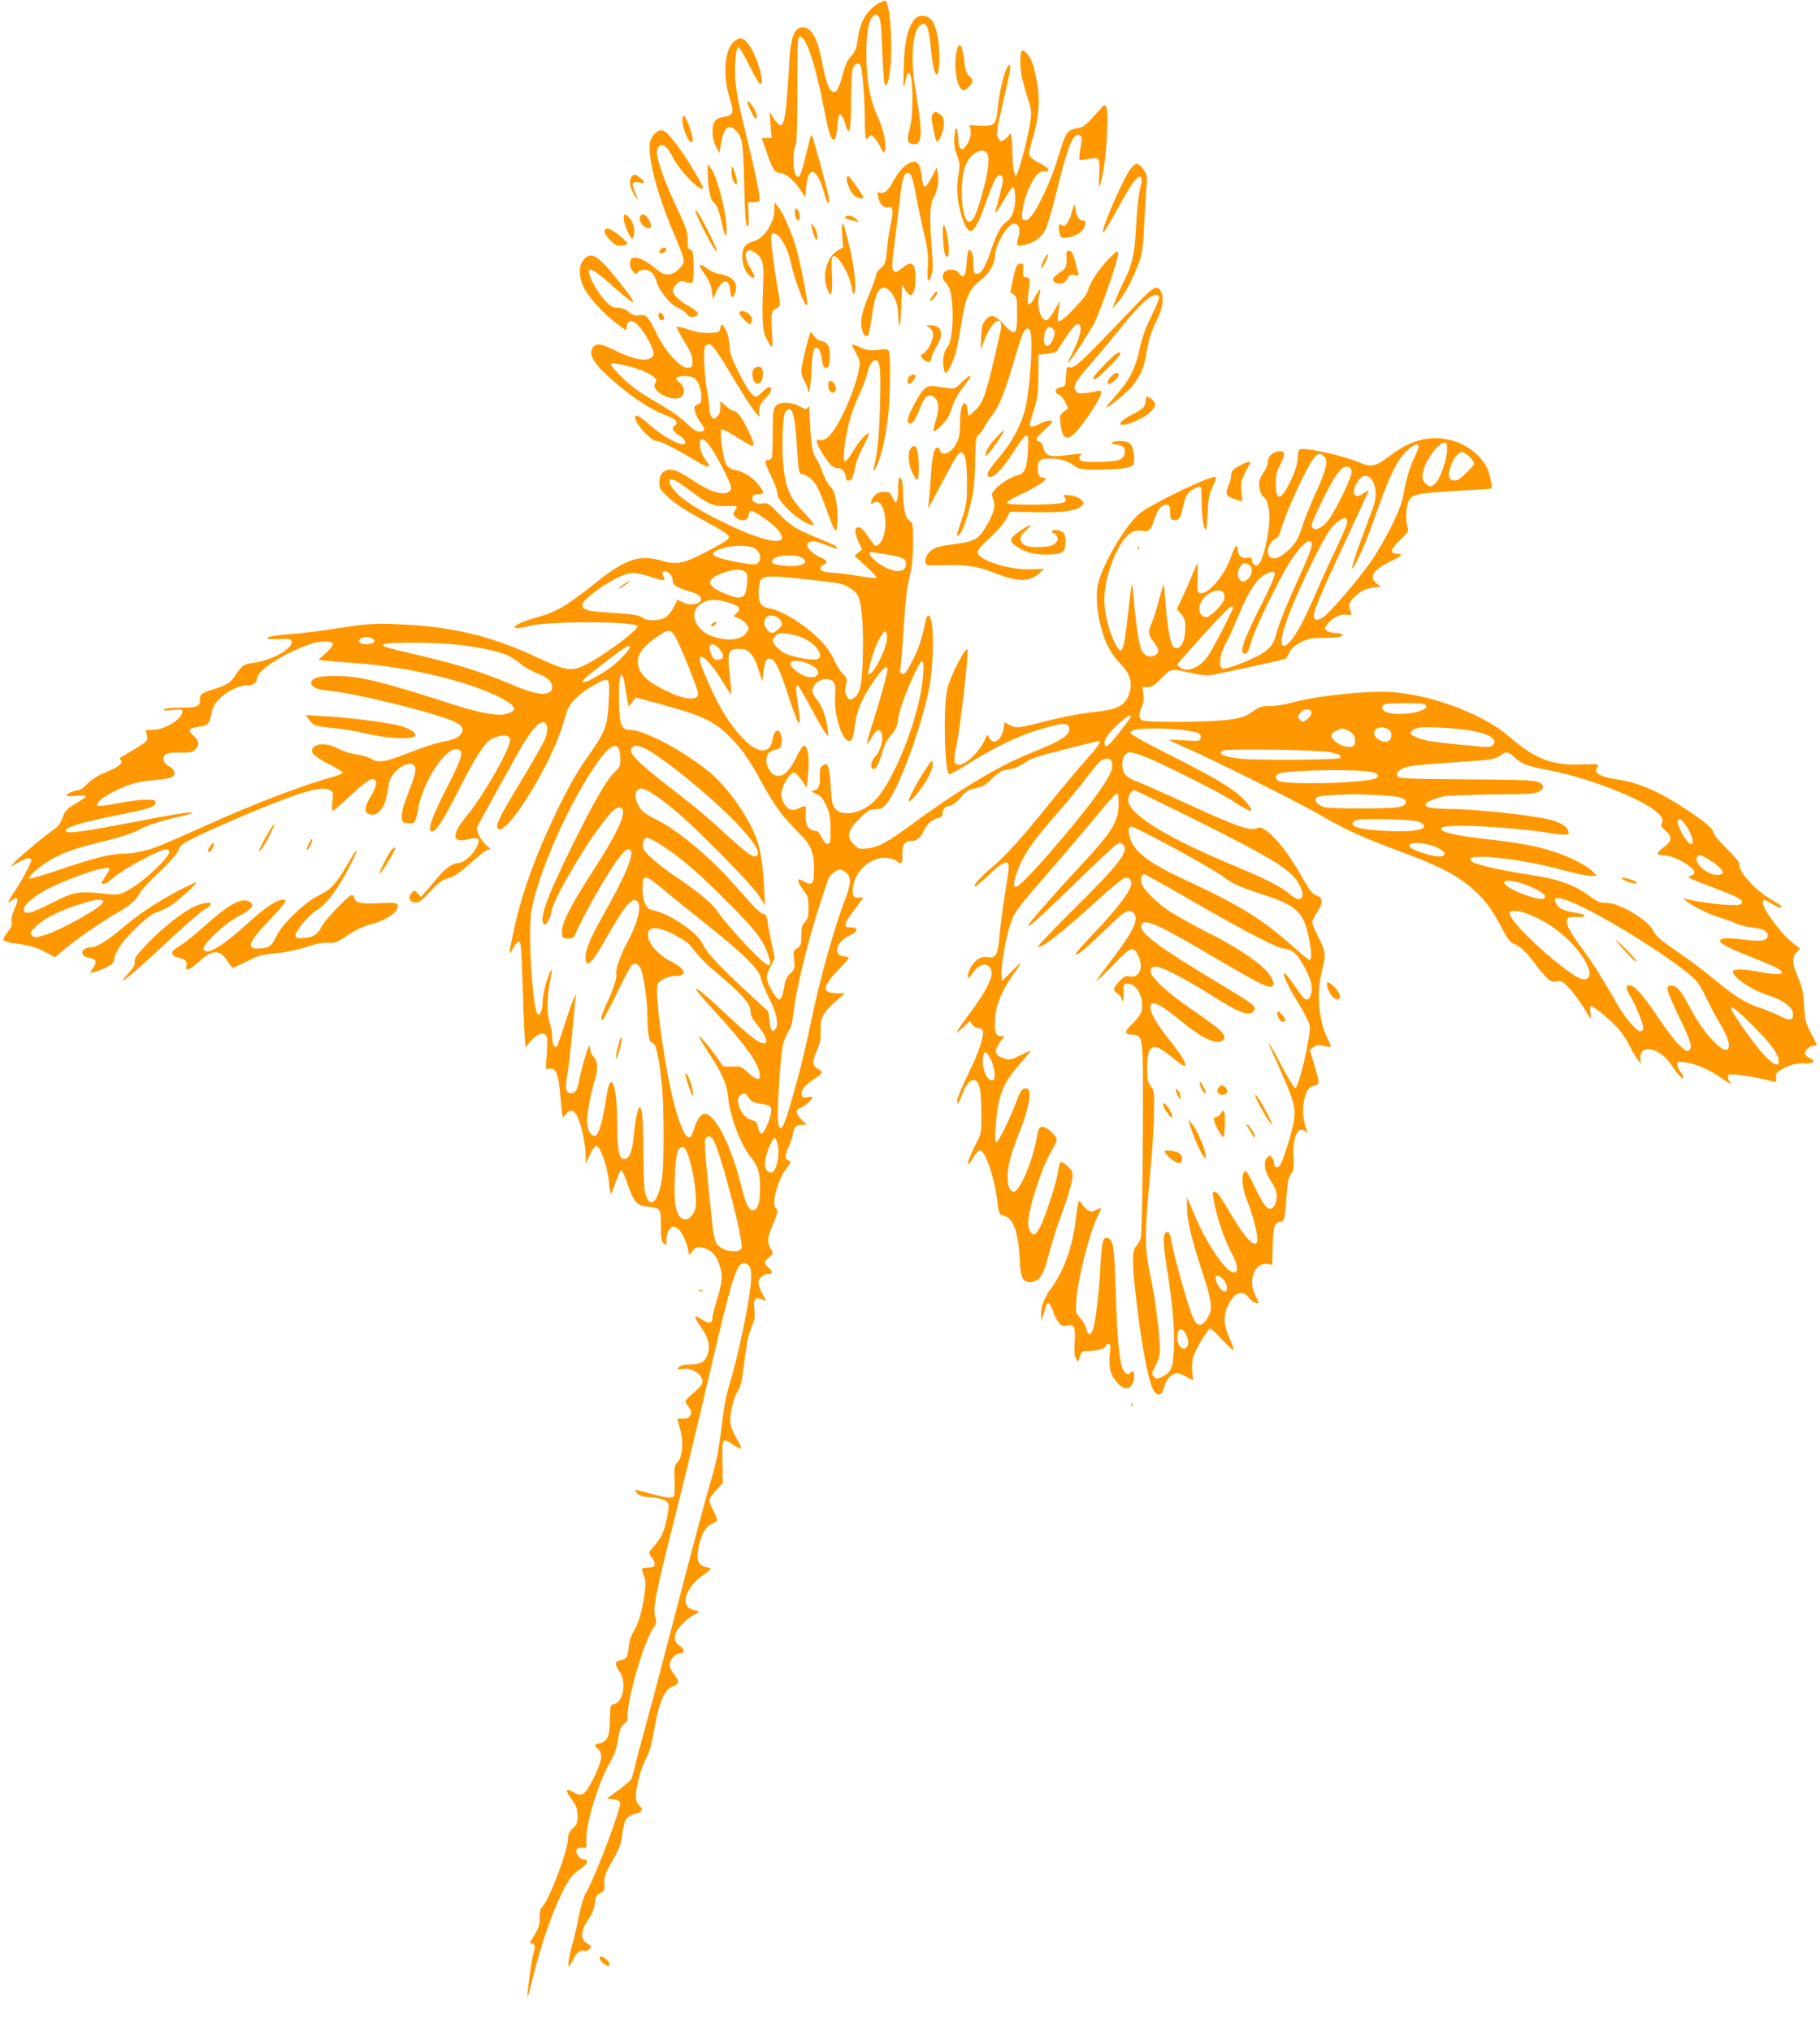 <?xml version="1.0" standalone="no"?>
<!DOCTYPE svg PUBLIC "-//W3C//DTD SVG 20010904//EN"
 "http://www.w3.org/TR/2001/REC-SVG-20010904/DTD/svg10.dtd">
<svg version="1.0" xmlns="http://www.w3.org/2000/svg"
 width="1147pt" height="1280pt" viewBox="0 0 1147 1280"
 preserveAspectRatio="xMidYMid meet">
<g transform="translate(0,1280) scale(0.1,-0.1)"
fill="#ff9800" stroke="none">
<path d="M5545 12783 c-76 -39 -122 -111 -137 -215 -11 -80 -17 -96 -52 -131
-15 -15 -32 -55 -46 -110 -25 -93 -41 -118 -68 -101 -21 14 -39 69 -62 186
-31 162 -74 229 -136 214 -41 -11 -61 -72 -69 -206 -3 -63 -10 -170 -16 -238
-15 -183 -31 -208 -82 -129 l-27 42 6 -82 7 -83 -31 0 -31 0 30 -87 c35 -104
53 -133 81 -133 35 0 84 -38 124 -96 l39 -57 6 67 c4 42 12 73 22 83 15 15 18
15 36 -1 19 -18 42 -70 61 -143 13 -53 31 -57 23 -5 -7 42 -100 383 -107 390
-3 2 -8 -6 -11 -19 -3 -13 -18 -73 -33 -134 -19 -77 -31 -110 -42 -110 -8 0
-17 11 -21 25 -12 42 -10 150 4 173 9 16 12 106 12 352 0 302 1 330 17 333 36
7 98 -176 149 -443 32 -164 45 -205 64 -205 12 0 16 20 28 134 4 41 26 26 42
-30 28 -96 38 -57 39 148 1 130 5 190 14 206 15 26 37 29 46 5 12 -30 25 -205
26 -329 0 -66 3 -124 7 -127 3 -4 12 1 20 11 12 16 15 15 38 -13 13 -16 30
-42 36 -57 16 -39 29 -35 29 10 -1 56 -18 119 -55 202 -44 97 -65 220 -65 376
0 140 13 214 41 240 18 16 21 16 35 2 13 -13 18 -55 24 -216 4 -110 11 -205
15 -212 14 -23 25 7 36 105 16 144 -2 402 -30 419 -3 2 -20 -3 -36 -11z"/>
<path d="M5768 12683 c-48 -55 -69 -145 -73 -323 -3 -111 -2 -127 6 -90 16 66
17 70 27 70 26 0 31 -252 7 -343 -21 -81 -20 -95 11 -103 66 -17 72 45 29 307
-20 123 -26 189 -23 264 4 114 27 178 65 183 28 4 39 -34 52 -175 16 -171 51
-195 51 -35 0 111 -21 206 -52 239 -26 28 -78 31 -100 6z"/>
<path d="M4628 12540 c-62 -48 -75 -216 -28 -363 27 -87 22 -104 -36 -113 -29
-4 -50 -14 -59 -27 -22 -32 -19 -111 7 -160 l22 -42 9 55 c15 99 46 132 89 93
46 -41 52 -74 58 -340 4 -187 8 -255 18 -265 11 -11 12 1 10 67 l-3 80 32 0
c17 0 34 3 38 7 11 10 -21 167 -85 428 -44 177 -62 271 -66 340 -6 101 5 206
21 204 5 -1 36 -54 68 -118 32 -64 62 -116 68 -116 31 0 -16 167 -69 245 -33
47 -58 54 -94 25z"/>
<path d="M6031 12484 c-26 -94 1 -254 43 -254 14 0 56 45 56 61 0 4 -11 19
-23 31 -19 19 -25 39 -31 98 -4 42 -13 81 -20 89 -12 12 -16 8 -25 -25z"/>
<path d="M6430 12418 c1 -72 10 -119 47 -237 25 -79 25 -88 14 -160 -15 -103
-75 -324 -88 -328 -12 -4 -23 74 -23 172 0 39 -5 77 -10 85 -6 10 -10 11 -10
3 0 -7 -12 -20 -26 -30 -25 -16 -27 -16 -41 3 -17 23 -14 45 32 244 42 182 48
220 37 220 -22 0 -59 -134 -73 -264 -12 -115 -18 -121 -109 -118 l-69 3 6 -34
c3 -23 -1 -46 -16 -75 -33 -65 -60 -53 -62 26 0 20 -4 46 -8 57 -6 15 -10 7
-15 -32 -7 -56 -3 -85 21 -148 12 -33 13 -51 2 -115 -14 -91 -2 -199 34 -288
41 -103 72 -73 147 140 23 65 50 128 59 140 21 25 41 17 41 -16 0 -21 -31
-148 -46 -192 -13 -37 20 5 61 78 22 39 45 70 50 70 6 -1 11 -28 13 -59 4 -69
-19 -137 -54 -160 -33 -21 -66 -82 -94 -168 -39 -121 -71 -171 -102 -160 -11
5 -15 21 -14 64 1 38 -4 64 -14 76 -14 17 -15 16 -21 -11 -4 -16 -7 -48 -8
-71 -2 -72 -23 -95 -49 -53 -17 27 -77 28 -92 1 -15 -28 -13 -36 16 -70 20
-25 27 -46 34 -119 11 -106 -2 -246 -25 -272 -9 -10 -21 -34 -26 -55 -11 -39
-3 -115 12 -115 12 0 44 66 63 130 8 30 24 113 35 183 24 158 50 217 120 270
52 40 91 104 91 150 0 72 79 207 121 207 29 0 42 -34 29 -78 -17 -61 -15 -65
28 -57 66 12 115 46 140 97 13 25 41 120 63 210 72 293 106 388 140 388 28 0
31 -14 18 -85 -7 -35 -9 -68 -6 -72 4 -3 28 -1 54 4 71 17 77 8 70 -102 -7
-107 5 -88 29 44 20 113 30 361 16 387 -10 17 -13 16 -44 -20 -74 -85 -96
-105 -124 -111 -87 -19 -79 -7 -147 -222 -39 -123 -115 -284 -157 -334 -19
-24 -32 -31 -45 -26 -15 6 -17 15 -11 63 8 65 45 163 81 210 20 26 34 34 56
34 45 0 32 20 -33 54 -33 16 -59 37 -62 49 -2 11 6 55 20 97 36 115 48 222 35
322 -13 102 -34 177 -62 212 -35 45 -49 34 -49 -36z m-212 -580 c18 -18 14
-93 -8 -183 -53 -210 -82 -272 -113 -247 -41 34 -49 260 -12 350 29 71 99 114
133 80z"/>
<path d="M4710 12159 c1 -20 36 -95 49 -103 14 -9 14 19 0 47 -20 37 -49 71
-49 56z"/>
<path d="M5880 12085 c-11 -13 -11 -29 -1 -83 21 -109 25 -115 50 -62 26 56
27 112 4 132 -31 26 -40 28 -53 13z"/>
<path d="M4300 12047 c0 -61 48 -165 64 -139 11 18 -38 162 -56 162 -4 0 -8
-10 -8 -23z"/>
<path d="M4125 11956 c-34 -34 -39 -79 -21 -185 21 -118 73 -281 147 -453 33
-75 59 -148 59 -161 0 -16 -13 -36 -35 -56 -50 -44 -86 -42 -147 9 -56 48
-111 73 -139 65 -25 -8 -25 -55 -1 -85 16 -20 19 -21 31 -6 18 21 64 20 88 -1
11 -10 25 -37 32 -60 16 -57 84 -141 129 -160 21 -8 47 -26 58 -40 17 -20 28
-24 48 -19 39 10 31 30 -23 60 -63 34 -111 79 -111 103 0 11 11 30 25 43 23
22 29 23 57 12 18 -6 36 -8 41 -3 10 10 12 160 2 190 -3 11 -12 21 -20 21 -9
0 -13 16 -12 58 1 51 -6 72 -66 199 -73 155 -127 304 -127 351 0 16 6 35 14
41 24 20 53 -4 87 -72 45 -89 189 -233 189 -189 0 14 -86 159 -135 228 -100
140 -124 156 -170 110z"/>
<path d="M5699 11751 c-19 -16 -50 -57 -68 -90 -34 -64 -58 -85 -87 -74 -15 5
-16 2 -10 -27 8 -42 35 -73 58 -67 35 10 41 -17 23 -99 -9 -41 -21 -117 -25
-167 -8 -85 -11 -93 -40 -117 -16 -14 -30 -34 -30 -45 0 -11 -17 -58 -36 -105
-51 -119 -66 -186 -53 -232 10 -40 25 -56 40 -41 4 4 15 56 23 115 18 124 35
173 66 183 44 14 100 -76 100 -161 0 -27 4 -60 8 -74 4 -15 9 31 12 115 l5
140 20 -32 c24 -40 42 -42 55 -7 13 33 13 130 0 155 -15 26 -31 24 -75 -11
-34 -27 -40 -29 -53 -16 -13 13 -12 34 6 178 12 90 26 208 32 263 15 136 26
175 50 175 22 0 33 -29 55 -155 9 -49 30 -148 47 -220 26 -110 29 -143 25
-217 -6 -93 3 -113 23 -52 10 29 10 72 0 196 -13 167 -9 258 15 295 22 33 34
103 26 148 l-7 40 -33 -63 c-18 -35 -37 -62 -44 -59 -7 2 -15 31 -18 65 -9 98
-44 117 -110 63z"/>
<path d="M7126 11737 c-45 -59 -177 -359 -176 -400 1 -16 35 41 111 179 72
132 112 184 129 168 8 -8 7 -27 -5 -74 -9 -35 -20 -137 -25 -233 -9 -181 -23
-245 -86 -369 -13 -26 -33 -71 -44 -100 l-20 -53 34 38 c42 47 99 154 133 250
22 61 27 98 34 242 5 94 11 202 15 240 5 63 3 74 -18 105 -32 46 -51 48 -82 7z"/>
<path d="M4460 11710 c0 -82 17 -173 35 -183 19 -10 38 -55 54 -132 18 -84 30
-101 31 -44 0 102 -60 336 -100 389 l-20 25 0 -55z"/>
<path d="M4610 11712 c0 -38 22 -83 35 -70 7 6 -22 108 -31 108 -2 0 -4 -17
-4 -38z"/>
<path d="M3982 11688 c-19 -19 -14 -70 13 -113 30 -48 32 -42 6 16 -24 53 -15
71 30 59 36 -11 37 2 3 29 -31 24 -36 25 -52 9z"/>
<path d="M5338 11685 c-11 -11 15 -85 38 -110 22 -24 64 -35 64 -16 0 9 -87
131 -93 131 -2 0 -6 -2 -9 -5z"/>
<path d="M4880 11477 c0 -82 -64 -179 -129 -197 -55 -15 -73 -39 -73 -100 1
-53 23 -104 54 -124 30 -19 30 1 -1 50 -49 76 -37 141 19 107 55 -32 66 -66
60 -193 -9 -235 -6 -301 20 -354 14 -26 28 -50 33 -53 5 -3 6 38 2 94 -8 110
-3 139 25 148 26 8 31 30 19 83 -15 69 -49 311 -49 355 0 34 3 38 22 35 31 -4
84 -95 98 -167 25 -121 98 -315 107 -280 6 24 -54 317 -81 395 -32 93 -78 194
-104 224 l-21 25 -1 -48z"/>
<path d="M6762 11487 c-7 -16 -12 -34 -12 -40 0 -7 -9 -27 -20 -45 -17 -27
-24 -31 -35 -22 -9 8 -15 8 -20 0 -8 -13 3 -68 16 -76 19 -11 90 8 119 33 30
25 42 73 18 73 -27 0 -42 20 -48 62 l-7 43 -11 -28z"/>
<path d="M5010 11467 c0 -32 9 -57 21 -57 15 0 10 57 -6 70 -13 11 -15 8 -15
-13z"/>
<path d="M4386 11460 c9 -33 87 -187 114 -225 20 -28 21 -28 14 -5 -9 34 -99
210 -119 235 -16 20 -16 19 -9 -5z"/>
<path d="M3930 11423 c0 -16 12 -53 26 -83 24 -51 27 -53 36 -33 14 29 3 85
-23 117 -26 33 -39 33 -39 -1z"/>
<path d="M4034 11435 c-14 -35 43 -92 67 -68 12 12 -22 77 -44 81 -9 2 -20 -4
-23 -13z"/>
<path d="M5326 11431 c-3 -5 7 -11 22 -14 15 -3 36 -9 47 -13 20 -7 20 -7 1
14 -19 22 -60 30 -70 13z"/>
<path d="M5116 11365 c9 -40 22 -75 29 -75 14 0 3 61 -15 81 l-20 24 6 -30z"/>
<path d="M5308 11385 c-3 -3 -3 -37 0 -75 l5 -69 -36 -21 c-69 -41 -98 -161
-61 -248 14 -33 17 -35 24 -17 5 11 6 65 3 121 -4 70 -2 103 6 108 29 18 105
-109 120 -202 6 -35 10 -43 16 -29 14 33 -2 180 -35 307 -33 132 -34 133 -42
125z"/>
<path d="M5945 11377 c-8 -19 0 -152 11 -181 12 -30 24 -16 24 27 -1 68 -25
176 -35 154z"/>
<path d="M3810 11340 c0 -10 16 -35 36 -55 30 -30 42 -36 72 -33 21 2 37 7 36
13 0 5 -24 29 -52 52 -57 47 -92 55 -92 23z"/>
<path d="M4161 11226 c-9 -10 -9 -16 -1 -21 12 -7 40 11 40 26 0 14 -26 10
-39 -5z"/>
<path d="M6721 11183 c3 -64 0 -72 -40 -99 -48 -32 -57 -50 -30 -65 30 -15 64
-4 78 27 10 23 16 26 42 20 27 -5 30 -3 24 12 -3 9 -11 40 -17 67 -13 57 -24
75 -45 75 -11 0 -14 -10 -12 -37z"/>
<path d="M6993 11174 c-64 -65 -120 -148 -134 -197 -7 -27 -35 -65 -91 -123
-76 -79 -104 -96 -102 -63 0 8 4 37 7 64 l7 50 -34 -60 c-18 -33 -40 -61 -49
-63 -36 -7 -66 88 -48 154 15 55 7 53 -26 -7 -28 -52 -49 -63 -46 -24 0 11 4
48 8 82 7 59 6 61 -16 65 -22 3 -24 7 -21 46 2 40 1 43 -20 40 -20 -3 -25 -14
-42 -91 l-19 -88 21 -15 c20 -14 22 -24 22 -118 0 -140 -11 -149 -82 -72 -59
65 -87 70 -122 23 -16 -22 -21 -46 -23 -105 l-3 -77 26 67 c52 133 125 162 97
39 -88 -387 -103 -435 -154 -483 -21 -21 -40 -38 -43 -38 -3 0 -6 17 -8 37 -2
20 -9 38 -15 41 -20 6 -33 -43 -33 -129 0 -60 -5 -90 -20 -119 -33 -64 -92
-92 -105 -50 -3 11 -10 20 -14 20 -23 0 -34 -40 -42 -148 -4 -64 -10 -144 -14
-177 l-6 -60 49 90 c27 50 69 128 94 175 24 47 51 86 60 88 30 6 43 -54 42
-193 0 -118 -3 -139 -32 -226 -36 -109 -38 -116 -17 -99 20 16 53 108 77 215
15 66 22 131 23 245 3 140 5 156 23 170 11 9 28 32 37 51 10 19 31 50 46 69
43 53 82 149 133 323 25 87 53 173 61 192 16 40 40 46 49 13 16 -62 -2 -344
-30 -473 -23 -102 -83 -218 -157 -305 -75 -88 -93 -118 -79 -132 22 -22 84 37
155 147 95 146 102 146 95 9 -6 -104 -21 -140 -66 -150 -39 -9 -103 -48 -136
-83 -28 -30 -29 -32 -16 -70 15 -47 4 -87 -53 -181 -41 -69 -73 -85 -196 -100
-51 -6 -106 -17 -122 -26 -36 -18 -61 -56 -57 -86 3 -23 4 -23 126 -20 139 3
203 -7 311 -50 146 -57 217 -58 282 0 l30 27 -80 -3 c-134 -6 -332 55 -339
104 -2 16 17 40 75 93 44 39 89 92 103 118 l26 48 155 -3 c173 -4 263 8 294
38 19 20 19 20 -2 41 -13 13 -39 23 -69 27 -46 5 -48 4 -34 -13 13 -15 12 -19
-5 -31 -23 -17 -350 -21 -360 -4 -3 5 29 26 72 46 88 40 173 92 173 105 0 5
-9 9 -19 9 -22 0 -31 19 -31 64 0 44 16 56 74 56 66 0 114 -14 156 -45 32 -24
41 -25 154 -25 134 1 204 11 218 31 14 22 3 107 -17 129 -13 15 -31 20 -66 20
-57 0 -75 -17 -23 -22 43 -3 60 -24 51 -60 -11 -42 -54 -51 -220 -49 -43 1
-59 5 -64 17 -3 9 0 20 8 25 19 12 5 12 -100 -1 -97 -13 -125 -2 -136 51 -4
19 -15 33 -26 36 -29 8 -23 21 31 70 28 25 50 49 50 54 0 15 -33 10 -75 -11
-46 -23 -65 -25 -65 -7 0 8 12 51 27 98 22 72 26 102 27 214 l1 130 53 5 c29
3 56 10 60 15 4 6 28 42 53 80 51 77 73 100 89 90 21 -13 9 -73 -30 -154 -22
-45 -40 -85 -40 -89 0 -13 130 183 164 247 42 81 158 417 153 446 -3 17 -10
12 -54 -31z m-350 -456 c15 -23 -19 -98 -45 -98 -14 0 -18 8 -18 41 0 70 35
102 63 57z"/>
<path d="M6587 11178 c-17 -27 -31 -68 -23 -68 8 0 48 81 42 87 -2 3 -11 -6
-19 -19z"/>
<path d="M3679 11164 c-33 -36 -33 -111 1 -178 31 -62 128 -167 205 -224 l60
-44 5 28 c12 66 76 22 138 -93 40 -76 41 -100 5 -114 -41 -16 -121 4 -214 51
-85 43 -119 49 -139 24 -39 -46 2 -111 145 -232 114 -96 221 -165 307 -198 69
-26 87 -44 62 -64 -23 -20 -17 -36 26 -64 42 -28 53 -56 22 -56 -36 0 -140 61
-205 120 -69 63 -104 78 -92 38 16 -50 102 -138 136 -138 21 0 123 -51 218
-109 111 -67 133 -69 85 -5 -16 20 -29 52 -32 79 -4 40 -2 45 16 45 24 0 79
-83 143 -213 35 -69 41 -91 33 -105 -26 -40 -112 -21 -220 49 -99 65 -128 79
-162 79 -40 0 -67 -32 -67 -82 0 -37 6 -46 62 -97 38 -35 108 -81 189 -125 71
-38 144 -80 162 -93 31 -23 32 -26 17 -43 -9 -10 -70 -45 -135 -79 -139 -72
-187 -82 -276 -56 -143 41 -229 14 -412 -132 -192 -153 -252 -189 -385 -226
-48 -13 -99 -33 -114 -43 -27 -18 -27 -19 -6 -22 11 -2 47 4 80 13 107 31 670
30 680 -1 8 -23 -208 -184 -327 -244 -88 -44 -122 -39 -308 48 -284 134 -549
197 -882 208 -157 6 -189 3 -430 -34 -74 -12 -188 -25 -253 -30 -66 -5 -122
-13 -129 -20 -9 -9 6 -11 67 -10 76 3 80 2 83 -19 6 -42 -129 -116 -237 -130
-62 -8 -77 -17 -108 -65 -37 -59 -59 -75 -138 -99 -85 -26 -95 -34 -95 -68 0
-44 -16 -51 -121 -51 -61 0 -100 -4 -105 -11 -5 -8 11 -9 55 -4 50 6 61 4 61
-8 0 -48 -110 -117 -188 -117 l-43 0 7 -35 c6 -33 4 -35 -55 -72 -33 -21 -75
-46 -93 -56 -25 -14 -29 -20 -18 -27 24 -15 -13 -45 -93 -77 -47 -19 -85 -42
-113 -70 -23 -24 -49 -43 -57 -43 -25 0 -77 -22 -77 -32 0 -7 21 -8 60 -4 36
4 60 3 60 -3 0 -5 -24 -22 -52 -39 -64 -36 -82 -55 -98 -105 -9 -28 -25 -48
-58 -70 -60 -42 -210 -168 -242 -203 l-25 -28 47 27 c60 35 92 36 83 5 -9 -28
-64 -129 -99 -180 -14 -21 -30 -47 -37 -59 -11 -21 -10 -21 12 -5 45 31 51 15
18 -59 -13 -29 -19 -58 -16 -75 5 -20 -2 -36 -25 -64 -16 -20 -28 -43 -25 -50
3 -8 30 -16 64 -21 92 -11 144 -25 204 -58 l57 -30 48 42 c73 62 217 163 318
223 111 65 142 90 166 138 10 20 65 79 121 131 59 55 108 109 117 129 8 19 21
40 31 48 52 43 559 262 745 321 101 33 154 38 188 20 18 -10 19 -17 13 -70 -4
-32 -3 -59 2 -59 5 0 57 45 117 100 74 69 115 100 132 100 36 0 31 -43 -12
-114 -38 -64 -41 -95 -8 -107 52 -19 101 39 115 135 5 37 14 77 20 89 33 65
114 112 145 86 22 -18 14 -57 -36 -185 -28 -72 -40 -117 -38 -142 3 -34 6 -37
37 -40 18 -2 38 1 43 6 6 6 16 45 24 88 28 162 169 380 240 372 52 -6 44 -39
-61 -245 -98 -191 -125 -273 -91 -273 25 0 69 69 172 271 105 208 166 300 210
316 52 20 80 23 98 10 16 -11 16 -16 1 -57 -34 -97 -174 -333 -255 -431 -108
-129 -107 -186 5 -158 66 17 77 3 45 -57 -25 -48 -81 -94 -115 -94 -32 0 -78
-34 -126 -90 -24 -29 -58 -69 -75 -88 l-31 -35 -20 22 c-19 21 -22 21 -37 5
-26 -26 -17 -58 18 -62 24 -3 38 7 95 67 54 58 75 74 116 86 38 11 72 33 135
91 47 42 95 80 108 85 l23 9 -31 27 c-16 16 -36 44 -44 64 -14 33 -14 39 3 70
28 51 170 309 242 437 74 134 132 204 163 200 28 -4 33 -48 11 -105 -9 -24
-79 -147 -155 -272 -139 -231 -160 -275 -141 -294 35 -35 185 170 312 423 53
107 91 206 119 308 15 56 75 118 168 171 104 60 106 58 99 -92 -7 -154 -22
-197 -106 -317 -86 -122 -125 -187 -200 -337 -135 -272 -235 -537 -284 -758
-44 -196 -45 -216 -9 -143 10 18 24 33 32 33 13 0 16 -38 23 -250 4 -137 10
-288 13 -334 l6 -83 30 37 c37 44 74 61 96 43 12 -10 14 -30 8 -113 l-6 -101
27 1 c40 0 53 -35 66 -187 12 -131 12 -132 30 -105 25 39 53 35 76 -11 24 -47
51 -173 52 -244 l1 -53 26 57 c17 37 32 57 42 55 25 -4 72 -143 78 -230 3 -43
9 -74 13 -70 5 5 19 40 31 78 13 39 28 70 33 70 6 0 24 -40 41 -89 39 -113 55
-132 125 -141 85 -11 84 -10 84 -119 0 -77 3 -98 18 -113 16 -16 17 -15 17 24
0 25 7 50 19 64 16 20 22 22 43 12 27 -12 62 -78 74 -137 l7 -38 22 28 c19 24
26 26 60 21 51 -8 92 -50 110 -111 21 -70 19 -101 -15 -211 -16 -54 -30 -108
-30 -122 0 -35 -24 -38 -67 -9 -21 15 -39 22 -41 16 -2 -5 14 -35 36 -65 46
-63 59 -118 42 -170 -16 -49 -44 -65 -111 -65 -40 0 -60 -5 -70 -16 -13 -15
-11 -16 21 -12 67 11 140 -43 125 -91 -3 -11 -28 -39 -56 -61 -27 -23 -49 -46
-49 -51 0 -6 9 -23 21 -38 17 -23 19 -32 10 -50 -11 -20 -26 -25 -63 -22 -22
3 -22 2 -2 -66 23 -78 16 -174 -15 -207 -21 -22 -22 -32 -20 -113 2 -48 0 -94
-4 -101 -12 -18 -40 -15 -142 13 -110 30 -115 31 -88 3 16 -15 37 -22 80 -25
73 -5 110 -19 116 -44 6 -24 -16 -132 -37 -183 -9 -21 -32 -56 -51 -77 -19
-22 -35 -42 -35 -45 0 -3 9 -19 21 -35 27 -39 19 -59 -24 -59 -45 0 -48 -5
-30 -48 13 -32 14 -50 4 -126 -13 -99 -43 -196 -73 -238 -11 -16 -22 -52 -25
-86 -7 -67 -13 -78 -53 -86 -37 -7 -38 -24 -5 -72 45 -66 24 -191 -35 -204
-24 -6 -25 -8 -26 -97 -1 -105 -16 -140 -64 -150 -35 -7 -37 -14 -10 -38 30
-27 25 -67 -20 -163 -60 -127 -79 -141 -141 -105 -36 22 -47 11 -23 -23 49
-69 54 -81 54 -130 0 -44 -4 -54 -30 -77 -23 -21 -30 -36 -30 -65 0 -75 -122
-396 -164 -431 -10 -9 -15 -30 -15 -68 1 -44 -5 -64 -30 -104 -36 -58 -36 -59
-16 -59 18 0 19 -21 4 -73 -11 -40 -40 -260 -35 -265 2 -1 18 57 36 130 49
196 114 389 175 514 51 106 68 127 139 177 30 21 34 47 8 47 -25 0 -55 34 -50
57 3 13 12 18 33 17 l30 -1 1 71 c2 106 83 361 151 473 25 42 38 79 47 137 11
67 18 83 41 102 15 12 24 27 21 33 -10 16 18 168 53 289 39 134 77 233 107
278 22 32 24 40 14 70 -18 52 0 143 120 619 60 237 159 646 220 910 145 622
173 710 223 703 38 -5 48 -44 37 -144 -18 -157 -84 -466 -140 -644 -11 -36
-27 -119 -35 -185 -27 -217 -36 -266 -81 -419 -25 -83 -121 -443 -214 -801
-93 -357 -185 -706 -205 -774 -19 -69 -43 -156 -51 -195 -9 -39 -21 -79 -26
-89 -5 -9 -41 -41 -81 -70 l-72 -52 40 -5 c31 -4 41 -10 43 -26 5 -37 -157
-463 -214 -562 -15 -24 -33 -84 -44 -140 -10 -54 -30 -142 -45 -195 -32 -117
-30 -168 3 -95 21 48 50 72 75 62 8 -3 22 2 31 12 16 15 15 18 -13 35 -45 27
-43 79 6 150 26 38 38 69 42 104 5 42 10 52 34 63 23 11 28 20 26 45 -4 59 1
72 52 162 42 73 53 102 60 160 5 38 14 80 20 91 11 22 48 44 73 44 8 0 19 6
25 14 10 12 8 19 -10 37 -18 18 -23 33 -21 68 2 62 38 188 68 238 16 28 31 81
44 157 31 183 67 269 120 287 41 15 43 33 9 75 -16 20 -29 47 -29 59 0 33 37
75 66 75 32 0 31 25 -1 46 -52 34 -40 90 33 156 22 20 49 39 61 43 26 8 28 25
3 25 -10 0 -28 7 -40 16 -51 36 -7 141 86 204 28 19 52 38 52 41 0 4 -13 9
-30 12 -47 10 -61 42 -50 111 14 85 46 145 86 162 19 8 34 19 34 24 0 6 -11
33 -25 60 -14 27 -25 56 -25 65 0 8 19 36 43 62 l42 46 -2 133 c-3 152 -1 156
68 108 21 -14 42 -24 48 -23 5 2 -6 30 -26 61 -21 34 -37 75 -40 101 -6 52 20
162 47 199 13 17 24 57 30 105 27 209 33 242 56 296 21 49 24 68 18 116 -7 65
5 79 51 61 l24 -9 -25 46 c-13 25 -24 56 -24 68 0 27 29 55 58 55 32 0 34 14
7 40 -32 30 -31 39 3 66 27 22 27 23 10 52 -25 42 -22 73 12 152 32 73 36 95
20 105 -31 19 10 178 66 250 31 41 32 44 14 50 -25 8 -25 35 -1 83 10 20 22
55 26 77 9 52 21 65 58 65 l31 0 -32 33 c-37 38 -41 63 -12 72 25 8 80 54 80
67 0 5 -12 7 -30 3 -23 -5 -32 -3 -36 10 -11 28 14 64 71 100 60 39 65 49 35
65 -41 22 -44 47 -14 113 22 49 27 75 26 131 -2 84 13 112 96 186 l57 50 -51
0 c-96 0 -93 42 11 149 36 37 65 70 65 74 0 3 -14 7 -31 9 -72 7 -50 92 32
130 58 26 64 53 12 53 -18 0 -33 3 -33 8 0 4 0 13 0 20 0 6 25 45 55 84 30 40
55 74 55 76 0 2 -10 2 -23 0 -40 -8 -52 19 -37 85 23 107 139 187 233 161 20
-5 39 -14 42 -19 4 -6 12 -10 20 -10 10 0 13 14 12 53 -2 64 13 87 58 87 34 0
53 16 79 67 22 44 51 70 87 77 22 4 29 11 29 30 0 27 14 41 52 50 15 3 43 26
63 50 31 38 45 47 93 58 46 10 65 21 102 59 26 26 57 50 71 53 13 2 39 7 56
10 18 3 55 21 82 39 40 28 86 43 255 85 113 29 208 52 211 52 19 0 -6 -37 -81
-120 -47 -52 -149 -174 -226 -270 -179 -222 -274 -328 -366 -406 -77 -66 -118
-111 -108 -121 3 -3 39 26 80 65 85 80 106 94 126 82 12 -7 10 -35 -13 -172
-15 -90 -31 -215 -37 -278 -12 -132 -23 -152 -76 -143 -22 4 -42 0 -59 -11
-33 -22 -65 -74 -65 -105 0 -24 1 -23 25 10 33 44 53 59 82 59 22 0 43 -26 43
-54 0 -42 -49 -133 -130 -241 -49 -66 -90 -124 -90 -130 0 -5 18 9 41 30 l41
40 15 -22 c9 -13 26 -23 38 -23 13 0 25 -6 28 -14 12 -31 -23 -137 -94 -281
-32 -66 -62 -136 -65 -155 -9 -47 8 -29 31 35 39 105 96 120 112 27 4 -26 8
-99 8 -162 0 -113 0 -116 -37 -185 -56 -107 -67 -171 -14 -80 15 25 33 45 41
45 33 0 90 -162 108 -304 13 -100 13 -100 44 -108 58 -15 91 -104 99 -268 5
-119 18 -150 62 -150 62 0 89 39 125 185 14 55 50 170 82 255 31 85 59 178 62
207 5 49 4 53 -28 82 -18 17 -38 30 -44 28 -5 -2 -13 -29 -17 -61 -8 -61 -72
-261 -108 -340 -13 -26 -30 -50 -38 -54 -21 -8 -42 26 -42 69 0 87 86 355 146
454 19 32 34 64 34 72 0 26 -67 85 -92 81 -20 -3 -25 -12 -35 -73 -27 -149
-107 -335 -144 -335 -24 0 -39 35 -39 89 0 72 18 142 75 286 78 196 85 310 17
267 -7 -5 -23 -37 -36 -73 -38 -103 -114 -259 -127 -259 -8 0 -10 25 -4 98 14
198 43 272 153 397 38 44 69 81 68 83 -2 1 -31 -12 -65 -29 -58 -29 -66 -31
-102 -20 -50 15 -63 38 -43 77 9 16 23 37 31 46 15 17 14 18 -10 18 -34 0 -41
27 -35 120 6 79 43 168 111 264 66 92 65 97 -4 27 l-64 -64 -3 35 c-5 54 25
230 53 315 30 90 28 87 280 378 105 121 233 272 284 335 52 63 100 116 107
118 11 3 14 -12 14 -65 -1 -114 -39 -175 -260 -411 -161 -173 -310 -344 -310
-355 0 -17 77 53 305 275 127 124 241 231 254 237 19 11 26 10 38 -2 41 -40
-19 -119 -302 -399 -131 -130 -236 -240 -233 -243 17 -18 145 82 372 289 82
75 161 139 174 143 25 6 42 -9 42 -37 0 -38 -85 -153 -212 -286 -76 -80 -138
-149 -138 -154 0 -21 43 13 176 141 113 109 139 130 162 127 19 -2 30 -11 37
-31 13 -38 -28 -117 -131 -252 -42 -55 -85 -113 -97 -130 l-21 -30 25 19 c13
11 60 58 104 104 90 95 109 100 139 38 35 -74 7 -142 -54 -130 -26 6 -35 1
-65 -30 -42 -44 -43 -58 -10 -80 14 -9 25 -24 25 -33 0 -9 3 -13 7 -10 3 4 5
29 4 57 -1 49 -1 50 28 50 57 0 103 -92 86 -171 -4 -19 -27 -51 -58 -81 -54
-52 -54 -65 3 -70 67 -6 65 9 62 -653 -1 -336 -7 -605 -12 -626 -6 -20 -19
-44 -30 -54 -29 -26 -26 -123 10 -411 31 -246 67 -428 96 -489 21 -45 54 -45
67 0 16 55 32 80 61 93 25 13 33 11 77 -12 l49 -25 -6 52 c-3 29 -1 70 5 93 9
35 75 150 103 179 6 7 33 -16 77 -65 38 -41 72 -72 75 -69 3 3 -8 37 -25 74
-46 102 -41 172 18 253 30 40 74 44 98 9 17 -27 65 -53 65 -36 0 5 -9 27 -20
49 -48 95 0 209 82 193 l26 -5 3 120 c4 124 13 152 50 152 23 0 26 13 37 162
7 94 13 122 28 139 16 18 19 33 16 108 -6 130 30 202 77 159 11 -11 13 -10 8
4 -21 61 -29 110 -23 161 8 77 29 116 67 124 28 5 30 9 27 37 -3 17 -16 66
-29 110 l-24 78 23 18 c18 15 29 16 63 9 23 -5 43 -8 46 -6 2 2 -7 26 -21 53
-55 110 -70 286 -36 419 28 108 26 127 -20 216 -22 43 -40 86 -40 96 0 10 14
38 30 62 40 59 40 94 -1 106 -26 8 -41 27 -86 105 -87 154 -169 260 -233 305
-31 22 -40 23 -65 14 -43 -16 -133 17 -439 158 -138 63 -276 125 -306 136 -71
26 -90 45 -96 93 -6 47 13 88 43 92 12 2 52 -9 90 -24 122 -47 486 -231 572
-288 81 -54 121 -70 105 -43 -56 94 -158 161 -529 348 -135 67 -230 121 -230
129 0 21 38 28 150 29 124 1 265 -16 284 -34 8 -7 11 -21 7 -31 -6 -15 -17
-16 -101 -10 -52 3 -95 5 -95 2 0 -2 48 -25 108 -51 186 -82 702 -340 832
-416 164 -95 267 -143 485 -224 220 -82 301 -119 397 -180 116 -76 194 -162
261 -292 51 -96 64 -114 91 -123 34 -11 84 -59 131 -125 16 -22 45 -57 64 -78
31 -33 39 -36 69 -31 30 6 38 2 80 -42 26 -27 67 -82 91 -122 24 -39 45 -72
46 -72 2 0 1 18 -2 40 -3 22 -2 40 3 40 18 0 139 -101 177 -148 22 -26 53 -74
69 -107 17 -33 39 -71 50 -84 l19 -24 -3 30 c-7 99 125 71 197 -41 36 -57 75
-96 75 -77 0 7 -9 24 -20 38 -11 14 -20 35 -20 45 0 18 4 20 47 13 71 -10 148
-42 219 -91 62 -43 90 -56 66 -32 -7 7 -12 21 -12 31 0 18 5 19 63 13 56 -6
149 -23 218 -41 24 -6 25 -4 22 22 -3 23 2 32 29 49 50 31 103 46 155 42 53
-3 70 15 29 33 -14 7 -27 18 -30 26 -7 18 29 53 54 53 11 0 20 2 20 5 0 2 -17
36 -37 75 -34 64 -38 81 -43 173 -5 84 -12 115 -38 177 -38 89 -40 125 -9 158
l22 24 -30 22 c-79 56 -205 221 -205 269 0 22 7 21 55 -8 40 -25 71 -33 61
-16 -3 5 -36 27 -74 49 -99 59 -203 178 -189 217 3 7 -33 49 -79 95 -46 45
-84 90 -84 99 0 24 -50 69 -155 138 -189 126 -320 183 -460 202 -77 11 -125
31 -125 52 0 6 4 18 9 28 9 16 2 17 -104 13 -183 -7 -292 35 -453 175 -177
154 -540 283 -799 283 -182 0 -445 -32 -578 -70 -38 -11 -97 -20 -131 -20 -49
0 -68 -5 -95 -25 -58 -42 -92 -54 -198 -64 -134 -14 -486 -14 -512 -1 -23 13
-24 35 -3 86 11 26 14 51 9 81 l-6 43 33 0 c28 0 44 10 88 56 61 63 56 62 198
30 42 -9 90 -14 110 -11 94 16 468 98 475 104 4 5 16 23 25 42 12 24 34 42 71
62 47 23 66 27 142 27 48 0 94 3 103 6 29 11 17 24 -22 24 -21 0 -47 6 -58 14
-19 14 -19 15 2 43 29 40 82 65 122 59 29 -4 33 -3 27 12 -20 48 -17 62 22
101 37 38 91 60 143 61 l25 1 -27 20 c-57 42 -25 90 100 148 57 27 66 41 27
41 -49 0 -42 29 19 87 43 41 56 59 50 71 -14 30 -16 108 -4 150 17 66 38 72
299 88 124 7 227 13 229 14 7 1 0 53 -13 97 -30 100 -137 188 -260 213 -121
25 -236 -6 -355 -95 -102 -76 -123 -82 -199 -51 -103 42 -288 86 -361 86 -27
0 -28 -2 -32 -58 -3 -42 -16 -84 -46 -146 -60 -125 -92 -128 -92 -10 0 50 6
73 30 119 34 65 28 90 -19 79 -39 -10 -61 -33 -61 -66 0 -16 -11 -44 -24 -61
-13 -18 -26 -44 -29 -58 -8 -32 9 -95 28 -102 17 -7 35 -68 35 -122 0 -115
-41 -286 -74 -307 -14 -9 -36 10 -36 33 0 15 -5 17 -28 13 -35 -7 -62 16 -62
52 0 43 -18 26 -39 -39 -41 -121 -145 -246 -198 -235 -16 3 -18 13 -15 98 1
52 1 92 -2 90 -2 -3 -16 -34 -31 -70 -14 -36 -42 -100 -62 -142 l-36 -77 27
-31 c21 -25 26 -42 26 -84 0 -94 -35 -152 -74 -123 -20 15 -41 136 -52 298 -4
55 -9 98 -11 96 -2 -3 -16 -51 -32 -109 -15 -57 -35 -119 -44 -138 -24 -47
-21 -72 13 -115 35 -44 38 -70 9 -85 -31 -17 -67 -4 -84 31 -16 31 -38 173
-50 332 -4 48 -9 86 -12 84 -2 -2 -13 -86 -24 -186 -28 -256 -39 -276 -90
-168 -34 74 -59 179 -59 255 0 115 44 259 112 365 37 58 75 80 123 71 46 -8
60 5 80 72 18 63 47 97 78 92 19 -3 22 -9 22 -48 0 -37 3 -45 20 -48 34 -4 46
13 61 84 11 54 21 75 44 97 28 25 69 37 71 20 0 -5 1 -55 3 -113 1 -63 8 -117
16 -135 13 -28 15 -23 20 85 5 94 11 126 32 172 15 31 24 59 21 62 -18 18
-417 -174 -484 -233 -87 -75 -216 -293 -255 -426 -20 -72 -14 -183 16 -293 28
-101 64 -167 120 -224 58 -58 77 -114 61 -175 -25 -90 -70 -115 -240 -132 -63
-7 -182 -29 -265 -50 -208 -53 -208 -53 -249 -32 l-36 18 -6 -39 c-13 -76 -68
-109 -92 -55 -10 21 -11 21 -25 -13 -32 -74 -120 -160 -164 -160 -32 0 -37 26
-20 101 26 110 84 615 72 626 -13 13 -100 -155 -124 -240 -29 -105 -20 -547
11 -547 7 0 63 32 125 70 167 105 314 175 452 215 139 41 173 42 178 7 7 -46
-47 -80 -249 -161 -191 -76 -456 -235 -736 -442 -162 -119 -217 -149 -289
-156 -49 -5 -55 -3 -83 25 -50 50 -38 95 48 175 42 40 56 47 90 47 32 0 44 6
67 33 70 82 202 429 260 682 43 189 45 505 4 505 -5 0 -12 -10 -14 -22 -21
-106 -42 -175 -77 -245 -22 -45 -47 -87 -54 -93 -20 -16 -38 -2 -31 24 3 11
13 127 21 256 10 162 22 262 36 320 16 62 22 120 23 213 1 124 0 129 -23 146
-26 20 -39 77 -40 183 -1 61 -8 88 -22 88 -5 0 -9 -33 -9 -74 0 -85 -13 -104
-35 -52 -14 32 -19 36 -53 36 -27 0 -45 -7 -60 -23 -26 -27 -32 -67 -7 -47 38
31 75 -33 75 -130 0 -74 -29 -139 -62 -140 -4 0 -24 24 -44 54 -35 54 -57 71
-75 60 -15 -9 -11 -38 12 -90 l22 -48 -24 -19 -24 -19 74 -68 c41 -37 70 -69
65 -72 -5 -3 -58 3 -119 13 -60 10 -128 18 -150 19 -80 1 -111 25 -65 50 30
16 24 29 -23 49 -54 23 -92 68 -76 87 17 20 48 17 118 -12 35 -14 65 -23 67
-21 9 9 -27 28 -125 67 -130 52 -171 78 -248 158 -58 60 -65 64 -97 59 -41 -6
-70 11 -64 39 3 14 12 19 36 19 39 0 40 10 7 55 -33 45 -98 88 -144 96 -51 9
-69 29 -80 88 -17 87 -23 164 -13 170 5 3 48 -19 95 -49 48 -30 91 -55 97 -55
17 0 11 23 -26 100 -37 78 -69 120 -90 120 -7 0 -29 14 -49 31 l-35 31 0 -39
c0 -28 -6 -46 -21 -59 -20 -18 -21 -18 -35 1 -8 10 -14 35 -14 54 0 20 -7 72
-15 116 -16 83 -23 254 -11 274 4 6 16 11 26 11 20 0 42 -31 178 -257 46 -76
97 -154 113 -173 27 -32 29 -33 24 -10 -8 35 8 74 45 106 31 28 40 64 17 64
-7 0 -26 -13 -42 -30 -16 -16 -34 -30 -41 -30 -22 0 -64 60 -114 164 -40 80
-51 114 -53 161 -4 57 -15 91 -41 124 -9 11 -12 9 -16 -15 -5 -28 -7 -29 -67
-32 -45 -2 -81 4 -133 21 -39 13 -73 21 -75 17 -2 -4 19 -45 47 -91 39 -62 52
-93 52 -124 1 -37 -1 -40 -27 -43 -45 -5 -143 100 -197 212 -54 112 -68 127
-113 119 -26 -4 -40 0 -64 21 -21 18 -43 26 -69 26 -31 0 -44 7 -78 43 -23 23
-56 70 -73 104 -69 129 -30 125 122 -13 160 -143 166 -131 25 45 -126 156
-162 177 -211 125z m290 -674 c123 -35 186 -75 162 -104 -40 -48 113 -128 164
-86 24 20 19 66 -12 88 -15 11 -23 24 -19 30 9 15 81 16 108 1 26 -14 48 -68
48 -119 0 -34 -4 -42 -24 -50 -22 -8 -23 -13 -16 -43 4 -19 19 -50 34 -69 34
-45 33 -58 -4 -58 -23 0 -43 13 -84 53 -29 28 -91 74 -137 101 -156 91 -212
130 -276 194 -34 36 -63 68 -63 73 0 14 40 10 119 -11z m5151 -522 c0 -63 -46
-194 -77 -218 -23 -18 -29 -19 -47 -7 -36 24 -40 56 -17 118 25 65 93 149 122
149 16 0 19 -7 19 -42z m-180 18 c0 -8 -13 -42 -29 -76 -29 -61 -50 -135 -70
-245 -14 -80 -122 -293 -208 -414 -84 -117 -243 -302 -289 -337 -37 -29 -64
-26 -64 6 0 34 52 157 204 480 79 168 143 307 141 308 -2 2 -17 -6 -33 -18
-61 -45 -82 10 -31 81 61 87 138 -32 98 -152 -6 -19 -40 -111 -75 -206 -67
-178 -82 -244 -37 -158 39 75 79 173 139 345 74 209 125 310 182 360 46 41 72
50 72 26z m321 -65 c16 -16 29 -35 29 -42 0 -7 -23 -35 -51 -61 -39 -38 -56
-49 -77 -46 -35 4 -40 35 -17 96 20 50 47 82 71 82 8 0 29 -13 45 -29z m-916
2 c27 -27 14 -85 -54 -232 -33 -73 -72 -170 -86 -215 -25 -83 -50 -118 -119
-171 -54 -41 -96 -29 -96 27 0 28 38 78 59 78 5 0 17 26 26 58 33 112 153 375
202 440 27 36 44 40 68 15z m173 -95 c2 -17 -19 -70 -58 -150 -72 -142 -99
-182 -142 -204 -27 -14 -32 -14 -45 -1 -14 13 -7 32 59 169 80 164 122 222
160 216 16 -2 24 -11 26 -30z m-4255 -60 c12 -6 57 -38 100 -70 96 -73 134
-90 206 -88 86 2 84 3 64 -26 -16 -26 -16 -27 7 -46 34 -28 74 -20 78 15 2 15
9 27 16 27 22 0 130 -75 164 -114 100 -114 -57 -96 -333 39 -157 76 -270 149
-313 201 -48 57 -42 90 11 62z m4227 -261 c0 -12 -28 -78 -61 -147 -34 -69
-90 -192 -126 -275 -79 -183 -124 -269 -164 -318 -61 -74 -81 -36 -43 84 48
153 227 533 291 617 27 37 82 74 95 66 4 -3 8 -15 8 -27z m-225 -127 c9 -15
-9 -67 -90 -245 -76 -169 -117 -273 -135 -342 -15 -61 -52 -99 -133 -137 -90
-43 -186 -76 -204 -69 -26 10 -15 90 21 156 19 34 50 102 70 151 77 187 129
266 195 293 67 28 62 6 -41 -200 -114 -225 -141 -307 -103 -307 16 0 21 10 49
100 23 73 150 335 220 453 50 85 112 157 136 157 5 0 12 -5 15 -10z m-3501
-41 c30 -23 35 -69 11 -89 -13 -11 -33 -10 -111 4 -179 32 -212 56 -119 88 74
25 185 24 219 -3z m830 -34 c96 -16 116 -26 116 -60 0 -59 -81 -59 -169 2 -53
36 -78 73 -49 73 7 0 53 -7 102 -15z m-544 -18 c67 -34 -12 -67 -122 -51 -45
6 -63 13 -63 24 0 23 45 40 105 40 30 0 66 -6 80 -13z m2821 -47 c32 -18 20
-78 -21 -100 -40 -22 -66 43 -34 88 17 25 27 27 55 12z m-3177 -43 c16 -11 18
-24 14 -77 -7 -98 -36 -108 -161 -52 -100 44 -95 85 14 123 64 22 109 24 133
6z m-472 -14 c10 -9 18 -28 18 -43 0 -29 24 -43 119 -72 55 -16 75 -43 47 -64
-26 -18 -69 -18 -106 1 l-30 15 -24 -47 c-13 -27 -38 -56 -54 -65 -36 -21
-110 -23 -137 -4 -29 20 -64 25 -217 35 -144 9 -171 18 -166 55 4 27 120 115
212 161 83 42 116 43 219 9 43 -14 81 -24 83 -21 3 3 1 14 -5 25 -18 33 9 44
41 15z m903 -39 c72 -8 144 -17 160 -20 46 -9 105 -46 120 -74 25 -49 37 -183
33 -371 -4 -195 -17 -257 -59 -279 -24 -14 -27 -13 -43 13 -12 17 -13 31 -5
66 9 42 8 46 -20 75 -16 17 -40 56 -54 86 -13 30 -43 76 -66 102 -90 102 -254
209 -339 223 -58 9 -74 35 -70 116 5 99 11 100 343 63z m2585 -79 c7 -9 10
-25 5 -42 -8 -34 -88 -113 -114 -113 -24 0 -43 24 -43 55 0 70 114 146 152
100z m-3132 -59 c82 -22 99 -42 62 -73 -20 -18 -20 -18 12 -29 17 -6 41 -22
51 -37 19 -25 19 -27 3 -52 -31 -47 -108 -58 -204 -30 -129 39 -171 168 -72
217 42 22 78 22 148 4z m3192 -37 c0 -17 -128 -263 -160 -308 -53 -72 -128
-101 -175 -67 -19 14 -19 15 0 38 45 52 194 217 254 281 63 65 81 78 81 56z
m-2860 -69 c26 -26 25 -36 -5 -65 -29 -29 -46 -31 -67 -7 -22 25 -26 44 -17
70 11 29 61 30 89 2z m-652 -118 c33 -59 142 -329 142 -351 0 -53 -85 -44
-220 24 -113 57 -160 109 -160 176 0 47 34 94 103 143 93 65 102 66 135 8z
m1332 -4 c0 -65 -94 -247 -117 -225 -8 9 33 150 59 202 40 78 58 86 58 23z
m-531 2 c88 -38 142 -122 87 -136 -28 -7 -135 12 -188 33 -37 15 -88 64 -88
85 0 6 8 20 18 31 14 16 26 18 68 14 28 -3 74 -15 103 -27z m-2705 -10 c16
-16 -5 -30 -44 -30 -45 0 -61 17 -34 37 19 14 60 10 78 -7z m-256 -28 c2 -7
-17 -33 -43 -57 l-48 -43 44 -6 c24 -3 114 -10 199 -16 324 -23 695 -112 900
-215 102 -52 116 -84 44 -104 -57 -16 -166 4 -338 59 -449 145 -593 180 -741
180 -101 0 -142 -10 -152 -36 -11 -30 29 -51 114 -58 158 -14 652 -135 776
-190 60 -26 74 -48 53 -81 -17 -25 -47 -38 -130 -53 -32 -7 -118 -35 -190 -63
-157 -62 -201 -70 -248 -41 -18 11 -60 23 -92 27 -33 5 -83 20 -114 36 -75 40
-149 37 -165 -6 -9 -22 27 -51 116 -96 42 -22 77 -44 77 -49 0 -5 -26 -17 -57
-25 -198 -55 -485 -164 -783 -298 -290 -130 -332 -148 -403 -167 -40 -11 -97
-20 -129 -20 -86 0 -183 -24 -400 -97 -108 -37 -200 -64 -204 -60 -12 12 85
93 156 130 78 41 149 65 339 111 86 22 164 47 195 65 54 31 140 58 271 87 44
9 74 19 66 22 -17 6 -115 -10 -363 -58 -366 -71 -458 -81 -429 -46 16 19 130
50 333 91 195 39 228 50 228 77 0 16 -8 18 -62 18 -35 0 -116 -11 -181 -24
-68 -13 -120 -19 -123 -14 -11 18 41 60 121 98 88 42 142 56 255 65 41 4 82
11 92 16 29 16 22 48 -17 70 -24 15 -35 28 -35 45 0 33 26 43 107 41 57 -2 75
2 92 17 30 27 26 58 -10 90 -38 34 -29 48 38 56 53 6 67 23 78 95 12 74 135
165 222 165 37 0 63 18 63 45 0 48 165 156 330 214 61 22 141 24 148 3z m751
-2 c136 -12 285 -42 347 -69 25 -11 64 -36 86 -56 23 -19 67 -44 97 -56 69
-25 101 -54 101 -90 0 -21 -7 -29 -30 -37 -38 -14 -106 3 -238 59 -174 74
-337 125 -610 188 -187 44 -202 49 -181 62 19 12 289 11 428 -1z m1686 -31
c32 -39 29 -63 -7 -67 -23 -3 -31 3 -44 31 -31 66 5 90 51 36z m-565 13 c0
-16 -64 -84 -118 -126 -57 -43 -151 -96 -173 -96 -24 0 2 25 131 124 125 97
160 118 160 98z m760 -40 c18 -18 37 -57 51 -103 l23 -74 7 55 c9 75 17 92 43
88 31 -4 60 -64 117 -241 69 -210 84 -217 55 -25 -12 82 -11 98 3 98 4 0 40
-63 81 -140 41 -77 83 -150 93 -162 19 -23 19 -23 13 26 -9 77 -37 152 -68
186 -15 17 -28 42 -28 56 0 37 42 74 84 74 52 0 66 -26 59 -109 -9 -112 44
-281 88 -281 21 0 26 14 38 108 11 88 51 178 128 284 54 74 82 94 75 52 -7
-47 -46 -186 -87 -315 -25 -78 -44 -144 -41 -146 2 -3 16 16 31 42 18 29 33
45 44 43 36 -7 24 -113 -20 -162 -30 -34 -38 -69 -18 -81 16 -11 35 23 60 104
15 52 32 85 55 109 21 21 36 49 39 71 12 78 37 156 86 266 62 139 79 158 79
89 0 -160 -75 -426 -179 -639 -72 -146 -122 -211 -193 -250 -73 -40 -150 -41
-183 -3 -20 23 -24 42 -30 142 -8 129 -18 155 -50 132 -16 -12 -20 -24 -18
-66 3 -62 -8 -87 -39 -92 -20 -3 -18 -6 15 -21 30 -13 43 -28 64 -74 22 -48
27 -73 27 -148 1 -76 -1 -90 -16 -93 -11 -2 -24 10 -38 37 -11 23 -24 41 -28
42 -64 6 -80 36 -73 132 3 31 -4 33 -46 12 -49 -24 -85 -2 -107 69 -14 43 43
156 79 156 8 0 29 -21 47 -47 l33 -48 8 95 c9 100 -2 170 -27 170 -7 0 -26
-28 -42 -62 -39 -83 -79 -128 -113 -128 -31 0 -42 7 -64 40 -19 27 -22 72 -7
99 5 10 25 22 44 25 26 5 36 13 40 33 9 34 -2 80 -19 87 -17 6 -30 -15 -39
-67 -8 -43 -39 -64 -78 -54 -70 18 -167 124 -251 275 -51 91 -127 268 -127
296 0 51 72 -20 148 -146 25 -42 48 -75 50 -73 2 2 -2 55 -9 118 -16 148 -10
167 57 167 37 0 51 -5 74 -28z m381 -73 c41 -20 55 -45 38 -65 -23 -28 -94 -9
-146 39 -60 54 16 72 108 26z m-1171 -140 c6 -35 13 -77 16 -93 l6 -29 23 29
22 28 159 -43 c272 -74 341 -108 450 -222 68 -72 105 -125 189 -279 73 -133
135 -217 224 -304 83 -80 101 -125 101 -243 0 -84 -12 -98 -62 -69 -16 10 -32
15 -35 12 -8 -7 10 -42 39 -79 19 -23 23 -41 23 -97 0 -57 -4 -72 -22 -92 -19
-20 -23 -36 -23 -86 0 -55 -3 -63 -26 -78 -24 -16 -25 -21 -19 -73 6 -53 5
-58 -24 -85 -21 -21 -32 -42 -37 -75 -9 -59 -21 -91 -34 -91 -15 0 -67 86 -75
122 -5 23 0 44 20 84 l28 55 -22 102 c-11 56 -23 119 -26 140 -5 28 -11 37
-25 37 -11 0 -45 30 -82 72 -138 156 -191 213 -270 285 -117 108 -241 199
-325 239 -77 37 -105 64 -123 119 -14 43 1 75 34 75 28 0 101 -48 216 -143
128 -106 470 -453 519 -527 l43 -65 -7 115 c-8 154 -21 232 -50 310 -54 143
-186 327 -299 418 -165 134 -408 262 -496 262 -52 0 -65 29 -68 162 -6 189 16
250 38 107z m5028 -105 c38 -11 25 -32 -30 -49 -61 -18 -167 -20 -203 -3 -31
14 -33 45 -2 51 35 7 210 7 235 1z m-703 -58 c0 -10 -12 -28 -28 -39 -25 -20
-28 -20 -44 -5 -15 16 -15 19 1 43 21 32 71 33 71 1z m-1144 -33 c-5 -10 -40
-56 -76 -102 -46 -57 -70 -80 -77 -73 -21 21 4 67 69 129 65 61 105 83 84 46z
m1636 -75 c19 -16 15 -56 -6 -68 -33 -17 -91 16 -91 51 0 36 62 47 97 17z
m510 -2 c122 -21 176 -57 140 -93 -14 -14 -32 -14 -189 2 -95 9 -195 21 -223
27 -55 12 -105 34 -105 47 0 13 22 29 50 34 40 9 240 -2 327 -17z m-772 0 c35
-15 50 -45 43 -83 -7 -36 -86 -23 -132 22 -25 25 -19 45 17 60 40 18 32 18 72
1z m-4595 -115 c5 -11 10 -41 10 -66 0 -41 -5 -52 -34 -79 -50 -46 -123 -171
-257 -440 -170 -341 -227 -498 -189 -521 13 -8 37 33 45 80 13 77 196 394 322
557 62 81 80 97 104 98 64 1 9 -131 -163 -398 -144 -223 -200 -333 -196 -386
3 -40 4 -41 38 -41 28 0 37 5 45 25 41 103 200 384 273 480 37 50 57 64 73 54
31 -19 -27 -160 -171 -414 -79 -141 -110 -215 -110 -265 0 -72 42 -36 118 100
125 223 174 283 207 255 32 -26 5 -138 -65 -265 -40 -73 -75 -178 -66 -194 8
-13 -20 -102 -59 -183 -19 -40 -35 -82 -35 -93 1 -20 1 -20 17 0 8 11 48 88
88 170 40 83 79 156 87 163 20 16 43 7 57 -25 17 -37 41 -205 41 -288 0 -105
11 -175 26 -175 27 0 45 -74 65 -265 15 -146 15 -512 0 -600 -23 -133 -66
-182 -98 -108 -13 31 -16 81 -18 273 -2 225 -7 290 -25 290 -10 0 -26 -79 -35
-170 -8 -90 -23 -138 -43 -149 -46 -25 -62 28 -62 202 0 147 -12 253 -30 271
-17 17 -26 -7 -43 -118 -20 -128 -44 -205 -64 -213 -26 -10 -53 33 -53 86 0
54 24 186 46 253 24 74 23 129 -4 156 -12 12 -22 34 -22 49 0 15 -4 23 -8 17
-11 -12 -49 -142 -62 -213 -11 -61 -24 -81 -51 -81 -33 0 -40 31 -24 116 8 44
21 156 30 249 8 94 18 190 20 215 l5 45 -15 -30 c-8 -16 -33 -88 -56 -160 -22
-71 -45 -134 -50 -140 -15 -15 -29 14 -29 61 0 23 -7 61 -15 84 -19 54 -19
157 0 257 18 93 18 95 0 63 -19 -36 -45 -141 -45 -183 0 -49 -18 -93 -31 -80
-34 34 -63 527 -39 659 40 222 222 640 386 886 89 134 140 174 164 129z m163
3 c121 -62 407 -295 572 -465 113 -117 159 -189 137 -211 -19 -19 -53 4 -175
114 -141 130 -198 178 -372 313 -213 165 -268 222 -244 251 15 18 43 18 82 -2z
m4306 -23 c62 -9 92 -23 77 -38 -12 -13 -532 -16 -635 -4 -105 12 -144 32
-100 51 28 12 558 5 658 -9z m1178 -36 c52 -44 70 -51 221 -81 147 -29 305
-79 461 -145 179 -76 271 -146 244 -188 -9 -13 -5 -22 24 -47 45 -38 41 -66
-17 -108 -43 -32 -44 -46 -1 -46 41 0 104 -24 156 -60 49 -34 57 -56 23 -69
-22 -8 -22 -8 -3 -18 11 -6 76 -32 145 -58 138 -52 180 -74 180 -91 0 -6 -10
-14 -22 -17 -27 -8 -198 9 -287 27 l-65 13 25 -19 c37 -31 147 -83 214 -103
33 -9 75 -25 95 -35 19 -9 61 -20 92 -24 77 -8 108 -23 108 -52 0 -34 -35 -39
-159 -25 -103 12 -141 9 -141 -10 0 -16 62 -48 205 -104 140 -55 185 -78 185
-96 0 -13 -54 -11 -143 6 -101 19 -167 20 -167 1 0 -34 120 -116 215 -146 104
-33 165 -78 165 -122 0 -41 -20 -43 -86 -10 -33 16 -84 37 -114 47 -92 29
-163 72 -282 171 -62 52 -173 136 -247 186 -99 68 -137 100 -147 124 -30 72
-215 184 -303 184 -39 0 -55 7 -100 40 -94 71 -204 111 -371 135 -152 22 -339
63 -368 81 -104 67 289 29 597 -57 58 -16 123 -29 145 -29 l40 0 -27 28 c-15
16 -60 45 -100 65 -140 69 -282 106 -517 132 -260 29 -370 55 -330 80 38 24
424 4 662 -33 126 -20 147 -18 129 16 -21 39 -77 63 -196 82 -150 25 -413 50
-539 51 -114 2 -158 8 -163 26 -5 14 52 40 117 54 25 5 164 10 310 12 234 2
269 4 293 20 17 11 24 23 21 32 -15 38 -38 40 -476 43 -360 3 -428 5 -439 18
-19 23 14 51 74 64 29 6 153 17 277 25 244 16 262 19 300 46 34 25 41 24 87
-16z m-2539 -34 c6 -38 -5 -63 -59 -147 -116 -177 -509 -634 -546 -634 -19 0
-16 31 8 97 43 114 97 191 276 395 56 65 128 153 160 195 32 43 69 88 82 101
33 30 75 27 79 -7z m1647 -59 c41 -12 38 -34 -5 -44 -120 -25 -510 -34 -587
-12 -29 8 -30 40 -2 49 74 24 519 29 594 7z m-1170 -275 c550 -273 668 -346
710 -446 19 -43 19 -67 -1 -75 -18 -7 -22 -5 -83 42 -58 44 -145 87 -327 163
-428 177 -674 329 -674 416 0 29 21 63 39 63 4 0 155 -73 336 -163z m1254 128
c89 -6 121 -17 121 -41 0 -32 -50 -39 -280 -39 -197 0 -229 2 -257 18 -34 18
-42 40 -20 54 15 10 198 20 287 16 36 -1 103 -5 149 -8z m205 -165 c43 -22 43
-37 -1 -49 -76 -21 -354 -7 -406 21 -23 12 -17 30 14 40 45 13 361 4 393 -12z
m1688 -34 c35 -54 47 -106 26 -106 -27 0 -97 127 -84 149 11 17 30 3 58 -43z
m-3338 -75 c177 -92 386 -212 436 -251 41 -31 98 -56 235 -100 217 -71 256
-112 289 -300 13 -78 13 -110 -3 -110 -3 0 -58 45 -121 101 -182 159 -325 247
-620 384 -271 125 -363 193 -390 290 -12 44 -8 65 12 65 6 0 79 -35 162 -79z
m-3123 -39 c123 -81 226 -169 394 -337 189 -188 239 -251 272 -342 34 -93 19
-100 -58 -27 -88 84 -227 241 -260 294 -27 44 -125 124 -266 219 -89 59 -182
139 -195 166 -14 32 -3 75 21 75 10 0 52 -22 92 -48z m4889 -15 c51 -26 59
-50 17 -55 -34 -4 -153 31 -182 52 -55 42 83 44 165 3z m-7993 -23 c10 -30
-163 -193 -259 -244 -53 -29 -65 -31 -116 -26 -201 22 -217 20 -367 -56 -134
-68 -175 -77 -175 -38 0 30 87 99 176 140 184 85 364 140 364 112 0 -4 -11
-24 -25 -44 -14 -20 -25 -39 -25 -42 0 -17 37 -2 70 28 43 38 146 100 252 151
73 35 98 40 105 19z m9725 -66 c76 -52 86 -84 25 -82 -58 2 -138 71 -124 108
10 25 30 20 99 -26z m-5465 -63 c39 -27 38 -71 0 -171 -68 -175 -163 -515
-217 -779 -38 -181 -69 -309 -117 -475 -56 -196 -75 -228 -89 -154 -9 48 13
404 29 482 8 34 24 76 36 93 16 21 25 53 32 117 21 188 122 573 219 840 11 29
49 61 75 62 6 0 20 -7 32 -15z m2196 -189 c348 -200 534 -296 576 -296 17 0
42 -11 59 -25 36 -30 99 -148 107 -201 8 -45 -8 -94 -30 -94 -14 0 -27 16
-103 125 -18 26 -36 45 -39 42 -10 -10 23 -80 90 -190 36 -58 68 -122 71 -141
10 -52 -67 -385 -90 -393 -7 -2 -44 58 -84 134 -77 148 -109 196 -64 98 137
-304 149 -342 141 -424 -7 -63 -69 -266 -90 -295 -16 -21 -37 -14 -37 13 0 9
-6 25 -13 35 -13 18 -14 18 -31 0 -26 -26 -16 -91 22 -145 17 -24 33 -57 36
-74 8 -38 -5 -85 -26 -99 -27 -17 -56 19 -110 132 -48 102 -60 116 -72 86 -14
-37 -4 -102 28 -183 37 -91 68 -224 59 -247 -15 -41 -75 21 -161 166 -70 120
-92 150 -109 150 -10 0 -12 -9 -7 -37 20 -122 70 -268 121 -361 35 -64 39
-112 9 -112 -52 0 -177 188 -262 395 l-33 80 0 -60 c-1 -82 27 -201 94 -405
62 -187 69 -240 39 -290 -41 -71 -73 -66 -104 17 -34 91 -109 360 -124 443 -8
52 -17 75 -26 75 -33 0 -34 -50 -7 -222 37 -227 50 -385 45 -514 -5 -121 -17
-149 -74 -176 -32 -16 -36 -16 -51 0 -16 16 -16 20 10 70 18 37 27 69 27 103
0 78 -28 308 -50 413 -49 228 -49 283 -10 711 12 124 22 288 23 365 2 132 1
142 -20 169 -20 25 -23 41 -23 112 0 100 13 134 49 134 24 0 51 -18 146 -94
79 -64 51 9 -55 140 -75 93 -120 169 -120 204 0 53 57 27 198 -89 139 -115
237 -155 266 -109 16 26 -25 64 -189 176 -173 118 -277 215 -273 252 5 43 44
37 159 -23 57 -29 154 -85 214 -124 192 -122 252 -144 279 -101 16 26 0 37
-259 193 -340 204 -462 296 -453 341 10 53 98 15 462 -201 227 -134 323 -185
349 -185 49 0 17 73 -61 138 -78 65 -196 138 -356 218 -83 43 -182 98 -221
124 -81 55 -161 137 -171 174 -7 30 0 56 17 56 6 0 147 -78 312 -174z m-3335
72 c54 -46 180 -147 279 -226 215 -170 319 -273 329 -329 4 -21 27 -78 53
-128 48 -93 61 -169 34 -196 -18 -18 -25 -6 -34 59 l-7 57 -114 105 c-181 167
-266 256 -292 307 -29 57 -58 85 -150 147 -66 44 -120 68 -179 81 -37 8 -57
55 -57 133 0 97 9 96 138 -10z m5463 21 c77 -35 98 -54 82 -70 -25 -25 -253
63 -253 98 0 25 87 10 171 -28z m328 -129 c204 -100 505 -290 659 -414 56 -45
70 -63 113 -151 26 -55 69 -135 95 -177 77 -128 62 -201 -25 -122 -59 53 -121
139 -174 240 -52 101 -84 137 -119 132 -33 -4 -28 -25 46 -180 83 -172 93
-205 73 -225 -13 -14 -20 -11 -62 28 -26 24 -86 102 -133 173 -95 143 -151
206 -182 206 -27 0 -25 -22 6 -71 35 -56 87 -188 80 -205 -3 -8 -12 -14 -20
-14 -19 0 -94 85 -132 151 -120 207 -163 275 -225 359 -85 115 -112 165 -104
191 7 20 15 22 79 19 49 -2 40 17 -12 25 -73 11 -111 26 -127 48 -46 66 12 62
164 -13z m-9329 36 c0 -30 -266 -180 -374 -211 -53 -16 -60 -16 -74 -1 -15 14
-13 18 13 46 59 62 164 115 320 161 75 22 115 24 115 5z m9001 -85 c124 -53
239 -143 310 -244 56 -80 71 -133 44 -153 -25 -19 -69 2 -168 80 -170 132
-339 308 -322 335 11 19 68 11 136 -18z m-5403 -121 c45 -23 91 -54 104 -71
59 -76 90 -108 200 -201 133 -113 178 -167 178 -214 0 -22 11 -45 36 -75 94
-112 81 -167 -22 -89 -31 23 -102 86 -158 139 -117 111 -194 176 -201 169 -3
-3 45 -61 108 -129 206 -226 282 -331 294 -403 8 -50 -16 -48 -74 5 -42 38
-46 40 -100 37 -46 -2 -58 0 -67 16 -31 53 -134 181 -141 175 -2 -3 25 -49 60
-103 94 -145 116 -198 125 -291 12 -117 82 -298 145 -373 42 -50 55 -94 55
-189 0 -92 -13 -135 -42 -141 -25 -5 -48 38 -73 140 -66 267 -167 468 -234
468 -25 0 -53 -42 -71 -106 -25 -87 -61 -41 -114 141 -58 200 -131 704 -112
778 7 29 67 57 122 57 23 0 37 5 41 17 7 19 -21 44 -87 78 -60 31 -118 90
-132 136 -23 80 36 91 160 29z m6802 -577 c113 -113 160 -179 160 -223 0 -35
-32 -22 -90 38 -50 51 -191 248 -207 287 -14 38 29 6 137 -102z m-4806 -209
c22 -46 33 -119 18 -128 -27 -16 -53 18 -67 90 -7 39 3 86 19 81 6 -2 20 -21
30 -43z m-1525 -243 c16 -22 32 -31 64 -36 73 -11 77 -14 77 -48 -1 -41 -44
-142 -61 -142 -7 0 -16 15 -20 33 -8 40 -11 43 -52 57 -57 18 -101 130 -59
154 25 15 29 14 51 -18z m-224 -264 c43 -67 194 -642 178 -683 -15 -39 -120
-21 -155 26 -12 17 -21 55 -28 115 -5 50 -19 185 -31 302 -12 116 -19 223 -15
237 8 32 31 33 51 3z m407 -33 c14 -74 -11 -174 -42 -174 -29 0 -43 27 -38 73
6 53 47 149 62 144 6 -2 14 -21 18 -43z m-568 -56 c39 -107 64 -298 46 -352
-15 -46 -50 -72 -78 -57 -42 22 -55 88 -50 248 5 154 17 203 49 203 11 0 23
-15 33 -42z m3373 -790 c21 -22 27 -39 24 -65 -2 -24 -31 -13 -51 20 -36 59
-16 92 27 45z m-232 -349 c21 -39 16 -83 -9 -88 -26 -4 -46 25 -46 69 0 59 29
70 55 19z"/>
<path d="M3933 9119 c-35 -22 -46 -37 -15 -20 22 13 58 40 52 41 -3 0 -20 -10
-37 -21z"/>
<path d="M4490 8870 c-8 -5 -11 -12 -7 -16 4 -4 15 0 24 9 18 18 8 23 -17 7z"/>
<path d="M1950 8262 c26 -36 36 -39 165 -52 53 -6 131 -19 173 -29 137 -34
303 -44 326 -21 16 17 -24 46 -92 65 -71 21 -314 52 -474 61 l-121 7 23 -31z"/>
<path d="M3903 6235 c-18 -63 -25 -105 -19 -105 9 0 38 109 33 128 -2 10 -8 2
-14 -23z"/>
<path d="M10224 7262 c8 -14 73 -35 89 -29 12 5 -23 22 -70 33 -17 5 -24 3
-19 -4z"/>
<path d="M8050 6416 c0 -26 19 -56 35 -56 23 0 18 24 -10 50 -21 20 -25 21
-25 6z"/>
<path d="M7560 5976 c0 -15 24 -66 31 -66 12 0 11 6 -6 40 -13 26 -25 38 -25
26z"/>
<path d="M7680 5945 c-17 -21 -5 -45 24 -45 29 0 40 24 20 45 -19 19 -28 19
-44 0z"/>
<path d="M7411 5930 c0 -8 6 -26 14 -40 13 -23 14 -23 15 -4 0 11 -7 29 -15
40 -11 14 -14 15 -14 4z"/>
<path d="M7910 5897 c0 -16 70 -143 95 -172 22 -25 19 -17 -15 50 -40 78 -79
138 -80 122z"/>
<path d="M7330 5839 c0 -21 53 -95 57 -82 5 15 -21 65 -41 82 -13 11 -16 11
-16 0z"/>
<path d="M7692 5780 c-7 -11 -19 -20 -27 -20 -8 0 -15 -6 -15 -12 0 -26 50
-119 60 -113 11 7 14 165 2 165 -4 0 -13 -9 -20 -20z"/>
<path d="M7496 5720 c18 -64 68 -182 85 -202 l20 -23 -6 40 c-8 46 -55 148
-85 185 l-21 25 7 -25z"/>
<path d="M7870 5685 c26 -45 40 -63 40 -52 0 15 -29 64 -46 78 -14 11 -13 5 6
-26z"/>
<path d="M7340 5543 c0 -18 66 -73 88 -73 16 0 22 6 22 24 0 13 -7 29 -15 36
-18 15 -95 26 -95 13z"/>
<path d="M10207 6845 c51 -62 119 -127 105 -100 -6 11 -41 49 -78 85 -64 62
-65 62 -27 15z"/>
<path d="M4320 6029 c0 -22 41 -141 47 -135 3 3 0 27 -6 53 -13 53 -40 108
-41 82z"/>
<path d="M4410 11122 c0 -4 16 -29 35 -56 23 -33 37 -65 41 -100 l7 -50 24 51
c38 80 79 80 85 0 3 -48 19 -52 32 -8 18 62 -17 101 -105 115 -19 4 -51 17
-69 31 -35 26 -50 31 -50 17z"/>
<path d="M7121 10839 c-289 -304 -350 -362 -376 -355 -23 6 -24 4 -27 -56 -3
-61 -4 -63 -33 -68 -37 -6 -44 -33 -12 -47 13 -6 32 -28 41 -48 l18 -38 -28
-22 c-25 -20 -27 -25 -21 -73 16 -140 68 -119 196 77 66 100 77 138 39 127
-13 -4 -46 -9 -73 -13 -39 -4 -54 -2 -64 11 -22 27 -5 62 80 157 44 51 134
158 200 240 144 177 219 239 244 199 4 -6 -18 -61 -49 -123 -40 -82 -60 -139
-75 -211 -23 -112 -62 -190 -138 -276 -26 -30 -55 -64 -63 -74 -13 -18 -13
-19 0 -11 40 23 131 100 158 134 50 63 72 114 87 203 15 93 30 140 69 217 32
63 42 136 24 171 -27 51 -44 40 -197 -121z"/>
<path d="M5881 10941 c-13 -18 -21 -34 -19 -37 8 -8 50 44 46 57 -2 7 -14 -1
-27 -20z"/>
<path d="M4660 10827 c0 -7 15 -28 34 -46 28 -27 34 -30 40 -16 9 26 8 33 -14
55 -22 22 -60 27 -60 7z"/>
<path d="M4150 10811 c0 -22 15 -35 30 -26 7 4 7 13 0 26 -14 25 -30 25 -30 0z"/>
<path d="M5858 10734 c14 -10 22 -25 22 -45 0 -38 -32 -100 -60 -117 -21 -13
-21 -14 -4 -33 24 -27 54 -25 54 4 0 13 14 44 30 70 52 82 37 137 -37 137
l-27 0 22 -16z"/>
<path d="M5106 10700 c-18 -47 -56 -210 -56 -237 0 -18 9 -47 20 -65 11 -18
20 -41 20 -50 0 -10 4 -18 9 -18 4 0 11 53 14 118 7 137 13 164 36 160 15 -3
22 -23 37 -105 5 -26 29 -31 38 -7 3 9 6 39 6 68 0 58 -14 78 -62 90 -16 3
-34 18 -42 34 -11 20 -16 23 -20 12z"/>
<path d="M5370 10623 c0 -3 12 -26 26 -51 22 -37 25 -51 19 -89 -11 -74 -52
-191 -106 -300 -54 -109 -103 -165 -137 -156 -34 8 -33 -12 4 -73 46 -77 72
-104 100 -104 30 0 54 -25 54 -56 0 -26 21 -32 38 -11 6 6 15 39 21 71 6 33
29 92 52 133 22 41 38 78 34 81 -10 10 -61 -49 -102 -117 -21 -35 -43 -62 -48
-60 -14 5 -7 86 16 204 14 68 36 134 69 205 26 58 51 123 55 144 8 46 32 86
51 86 31 0 36 -51 30 -280 -5 -197 -16 -304 -41 -410 -4 -18 0 -14 15 13 29
52 57 168 75 305 16 122 20 408 6 431 -7 10 -23 12 -69 6 -50 -6 -68 -3 -107
14 -53 23 -55 24 -55 14z"/>
<path d="M6964 10505 c-71 -72 -87 -95 -63 -95 15 0 159 144 159 159 0 25 -26
7 -96 -64z"/>
<path d="M4751 10476 c-17 -21 -10 -77 12 -90 25 -15 49 18 45 64 -2 27 -8 36
-24 38 -11 2 -26 -4 -33 -12z"/>
<path d="M7002 10427 c-22 -24 -29 -47 -13 -47 16 0 61 41 61 56 0 21 -24 17
-48 -9z"/>
<path d="M5732 10428 c-14 -14 -16 -48 -4 -48 12 0 42 34 42 48 0 16 -23 15
-38 0z"/>
<path d="M6059 10389 c-36 -37 -44 -41 -77 -36 -128 19 -126 19 -155 -3 -30
-24 -107 -167 -107 -200 0 -11 7 -20 15 -20 19 0 38 31 65 103 27 73 59 93 93
59 26 -27 27 -76 2 -151 -9 -29 -14 -55 -11 -58 9 -9 74 56 93 91 8 16 21 49
29 75 8 25 31 68 52 95 65 85 65 86 53 86 -7 0 -30 -19 -52 -41z"/>
<path d="M5220 10372 c0 -35 19 -55 40 -42 19 12 2 63 -23 68 -13 3 -17 -3
-17 -26z"/>
<path d="M7220 10272 c0 -33 -17 -51 -80 -82 -80 -40 -107 -77 -47 -65 86 18
187 86 187 126 0 17 -34 49 -52 49 -5 0 -8 -13 -8 -28z"/>
<path d="M4886 10238 c-13 -18 -16 -52 -16 -164 0 -78 -3 -149 -6 -158 -3 -9
-15 -16 -26 -16 -23 0 -20 -12 28 -114 19 -39 34 -83 34 -99 0 -55 165 -197
228 -197 8 0 -18 34 -58 76 -89 94 -115 148 -131 277 -14 119 -8 339 11 362
40 48 59 -6 71 -200 11 -181 14 -195 38 -195 26 0 72 -40 94 -83 10 -19 38
-88 61 -153 23 -66 46 -119 52 -119 14 0 17 113 4 187 -9 49 -19 74 -40 96
-15 16 -35 53 -45 83 -9 30 -29 71 -43 92 -25 37 -31 85 -42 317 0 13 -1 13
-10 0 -8 -12 -15 -11 -48 8 -55 31 -135 31 -156 0z"/>
<path d="M6276 10040 c-45 -48 -70 -93 -63 -113 3 -10 82 96 107 143 17 31 7
24 -44 -30z"/>
<path d="M5739 9973 c-20 -23 -15 -103 10 -151 34 -67 41 -61 41 32 0 118 -18
160 -51 119z"/>
<path d="M7808 9863 c-39 -21 -48 -32 -48 -53 0 -15 -7 -44 -15 -63 -25 -60
-20 -73 32 -91 26 -9 48 -16 49 -16 2 0 1 28 -2 63 -5 56 -3 68 25 121 17 32
31 60 31 62 0 10 -29 1 -72 -23z"/>
<path d="M6434 9458 c-67 -46 -75 -64 -44 -89 57 -46 111 -63 202 -64 106 0
123 11 123 81 0 34 -5 49 -19 60 -23 16 -66 19 -66 4 0 -5 4 -10 10 -10 5 0
14 -10 21 -21 9 -18 7 -25 -10 -43 -17 -16 -36 -21 -94 -24 -83 -3 -120 11
-125 48 -3 19 6 33 35 57 49 42 29 42 -33 1z"/>
<path d="M7171 9344 c0 -11 3 -14 6 -6 3 7 2 16 -1 19 -3 4 -6 -2 -5 -13z"/>
<path d="M5829 7945 c-57 -86 -113 -195 -100 -195 17 0 87 88 120 150 20 37
31 71 29 88 -3 25 -7 22 -49 -43z"/>
<path d="M1682 7537 c-50 -88 -64 -124 -33 -87 24 29 85 149 79 156 -3 2 -23
-29 -46 -69z"/>
<path d="M1947 7485 c-10 -21 -16 -40 -13 -42 7 -7 38 56 34 68 -2 6 -11 -6
-21 -26z"/>
<path d="M1326 7468 c-18 -26 -20 -38 -6 -38 11 0 34 50 26 57 -2 2 -11 -6
-20 -19z"/>
<path d="M2467 7443 c-21 -24 -80 -143 -74 -150 6 -5 97 146 97 159 0 12 -5
10 -23 -9z"/>
<path d="M2199 7368 c-77 -135 -113 -175 -187 -210 -86 -41 -230 -177 -268
-254 -32 -66 -43 -75 -97 -81 -101 -10 -89 31 53 180 63 65 106 118 100 122
-33 20 -115 -30 -250 -154 -148 -135 -253 -197 -267 -155 -10 31 136 168 232
216 78 40 95 71 48 89 -50 19 -129 -27 -278 -161 -49 -44 -110 -94 -135 -110
-25 -16 -50 -34 -57 -40 -20 -16 -4 -39 33 -46 41 -7 58 -26 49 -54 -11 -35
21 -23 80 30 85 77 131 78 180 0 14 -22 29 -40 33 -40 4 0 44 19 89 42 72 36
94 42 180 50 61 5 132 20 188 38 61 21 106 30 141 28 47 -2 58 2 126 48 52 35
97 56 144 68 102 26 184 85 170 122 -6 15 -20 16 -114 12 -116 -6 -151 1 -159
32 -3 11 -9 20 -14 20 -20 0 -168 -153 -191 -198 -27 -53 -54 -70 -118 -74
-34 -2 -45 1 -48 13 -5 25 78 127 129 159 57 34 116 107 181 222 48 84 82 158
74 158 -3 0 -24 -33 -47 -72z"/>
<path d="M1122 7185 c-127 -67 -244 -144 -340 -225 -104 -88 -171 -130 -207
-130 -64 0 -78 -55 -17 -66 49 -9 55 -22 30 -63 l-22 -34 30 7 c16 4 49 17 74
29 38 19 46 27 51 58 3 20 22 59 42 86 48 66 170 181 210 197 18 8 51 22 75
32 40 16 208 163 187 163 -5 0 -56 -24 -113 -54z"/>
<path d="M1225 7086 c-74 -34 -200 -133 -293 -230 -80 -84 -86 -93 -83 -128 1
-10 -17 -38 -41 -64 -104 -113 41 6 284 235 79 74 164 148 191 164 26 17 47
34 47 38 0 17 -55 9 -105 -15z"/>
<path d="M8365 6583 c14 -58 55 -97 77 -75 13 13 -11 56 -46 84 -30 25 -39 22
-31 -9z"/>
<path d="M6781 5124 c-20 -179 -75 -333 -158 -446 -43 -60 -62 -109 -62 -163
l1 -40 15 45 c8 25 17 51 19 59 7 21 29 -3 42 -48 7 -21 22 -50 33 -65 18 -22
27 -26 51 -21 48 11 56 -5 51 -99 -4 -57 -2 -90 7 -107 l13 -24 12 35 c12 34
13 35 66 36 54 1 99 16 99 34 0 6 7 10 16 10 13 0 14 -10 8 -69 -8 -83 6 -133
49 -178 50 -53 92 -41 104 30 5 33 -9 58 -22 37 -12 -20 -36 -9 -50 23 -21 51
-35 210 -44 497 -8 276 -15 321 -54 328 -26 5 -34 -30 -42 -178 -7 -150 -30
-347 -46 -397 -14 -43 -35 -42 -43 3 -4 19 -21 50 -38 67 -30 32 -30 32 -24
117 11 143 84 427 137 532 25 49 24 51 -12 33 -28 -15 -33 -15 -54 -1 -14 9
-29 25 -35 36 -6 11 -14 20 -19 20 -5 0 -14 -48 -20 -106z"/>
<path d="M4408 4663 c7 -3 16 -2 19 1 4 3 -2 6 -13 5 -11 0 -14 -3 -6 -6z"/>
<path d="M7131 3944 c0 -11 3 -14 6 -6 3 7 2 16 -1 19 -3 4 -6 -2 -5 -13z"/>
<path d="M3780 456 c0 -14 36 -46 52 -46 17 0 7 30 -14 44 -28 20 -38 20 -38
2z"/>
</g>
</svg>
